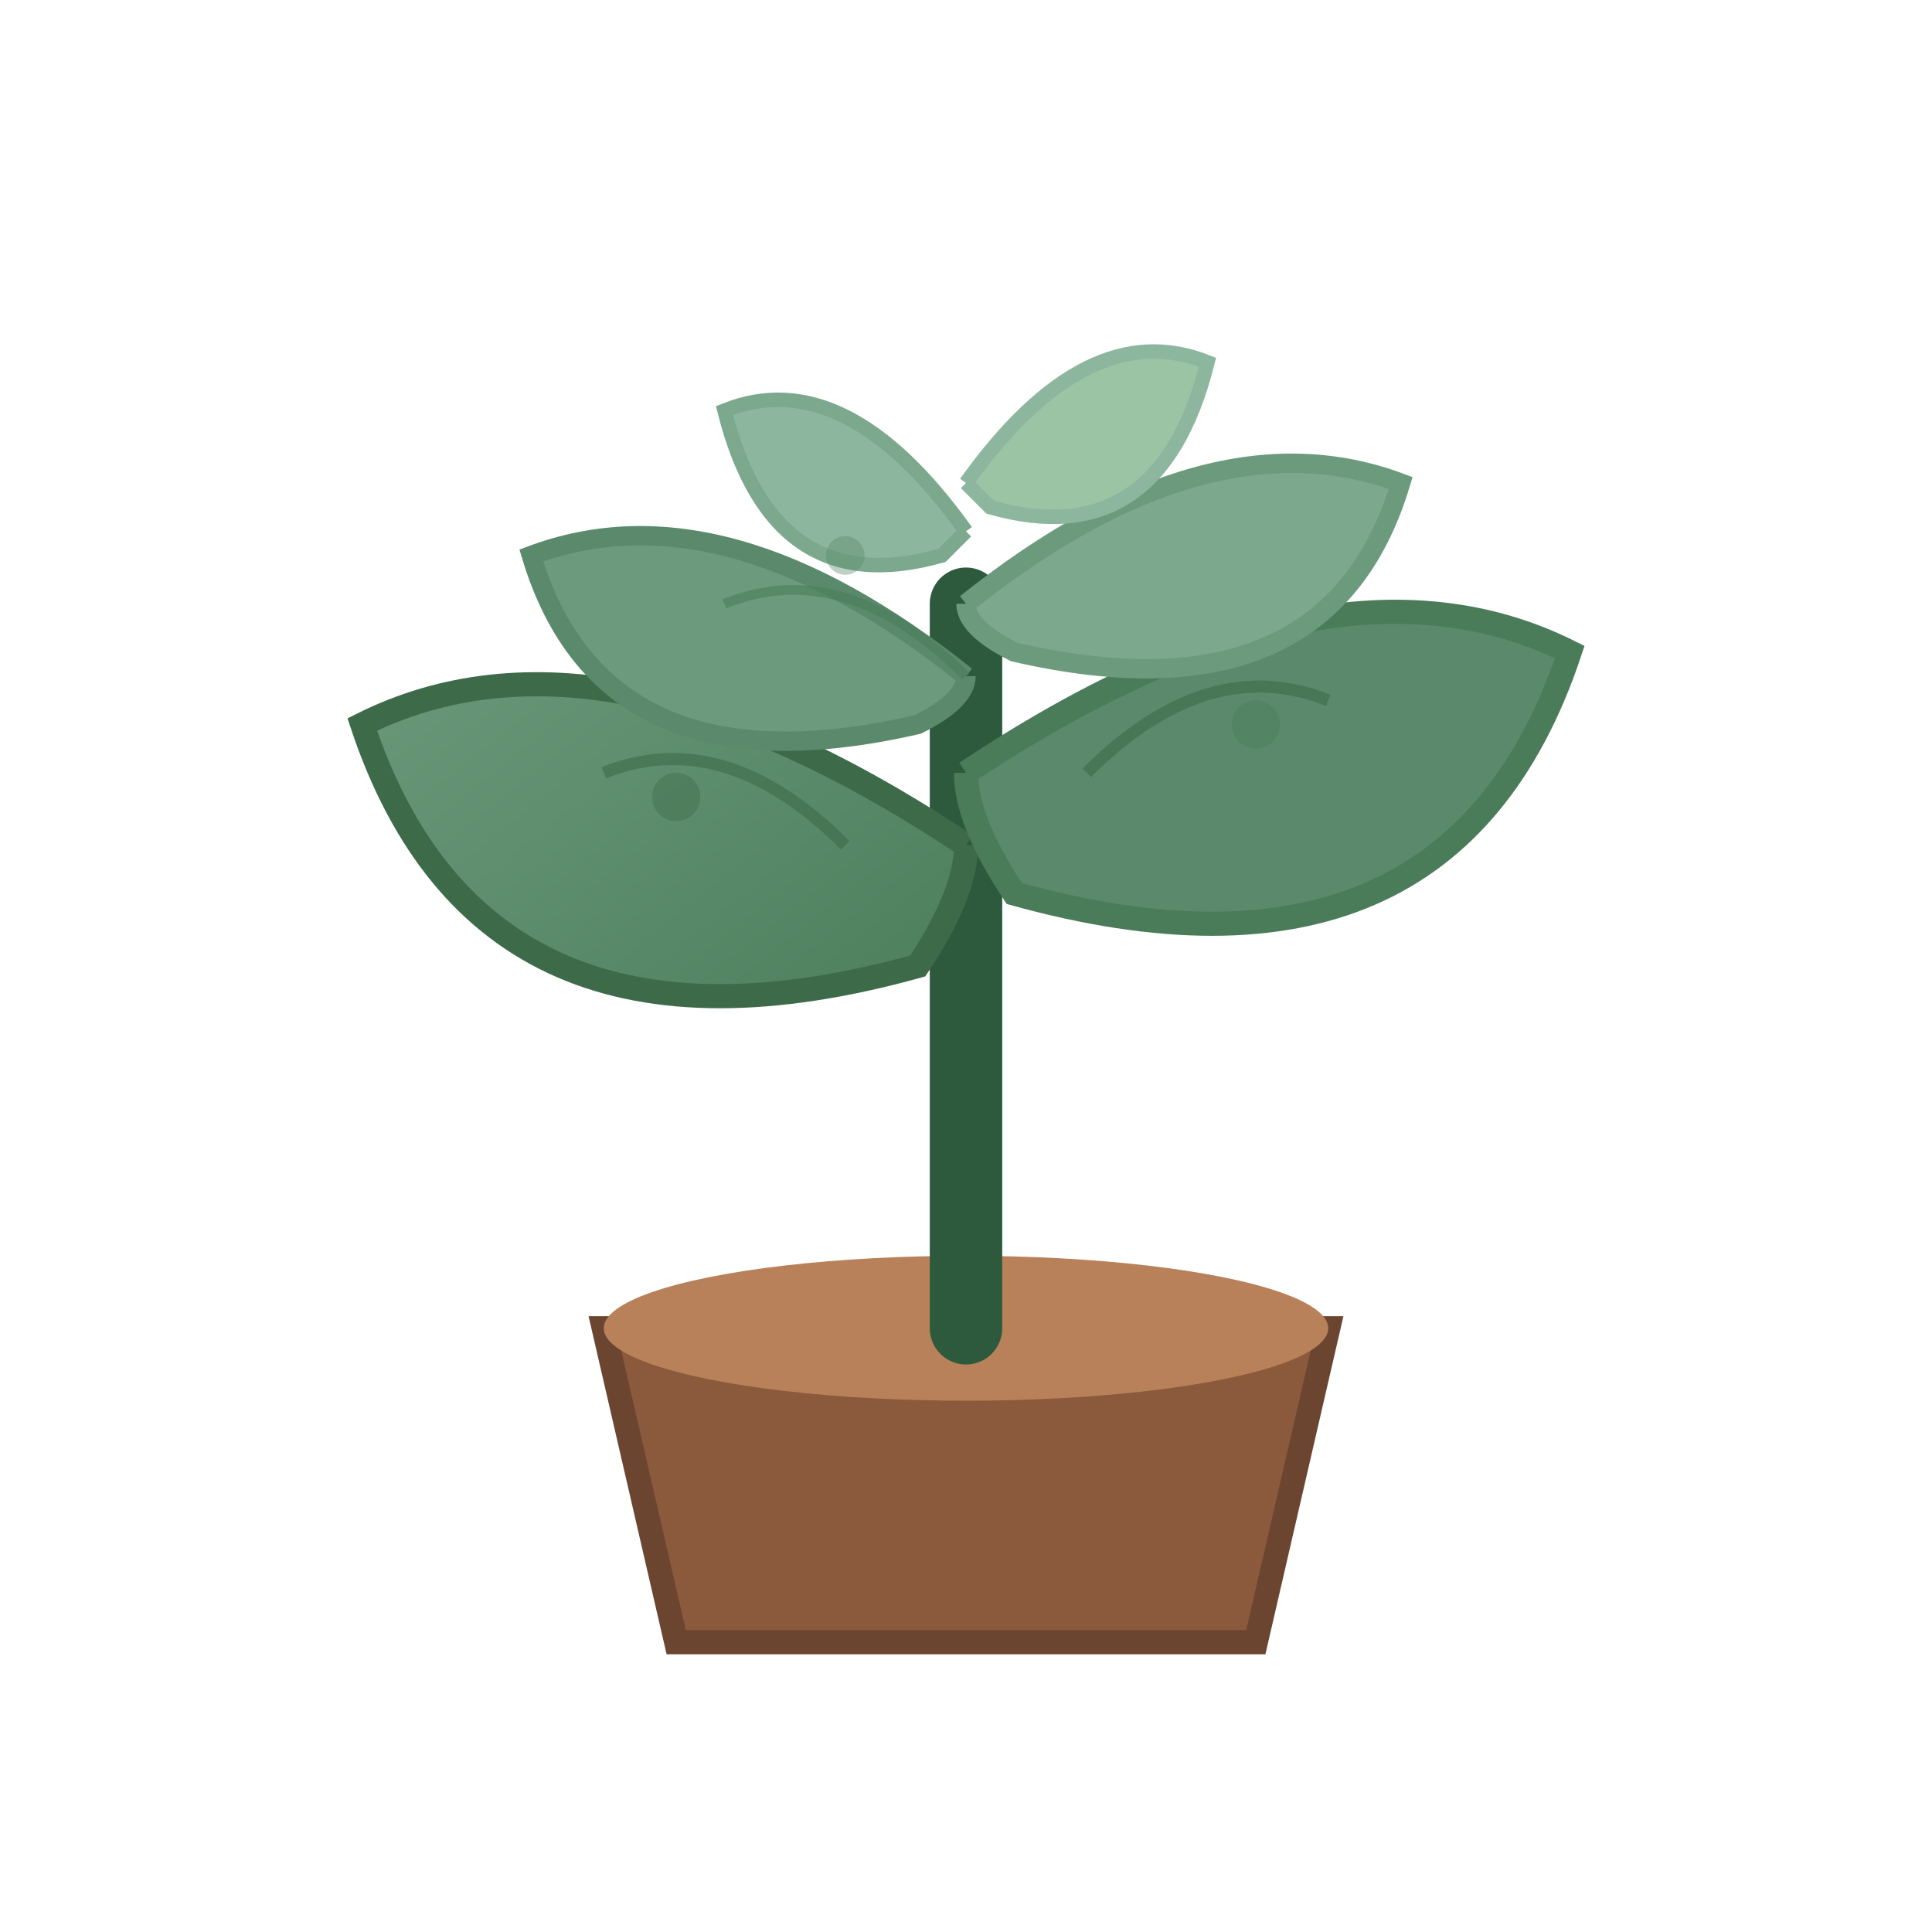 <svg width="80" height="80" viewBox="0 0 80 80" fill="none" xmlns="http://www.w3.org/2000/svg">
  <defs>
    <linearGradient id="leafGrad" x1="0%" y1="0%" x2="100%" y2="100%">
      <stop offset="0%" style="stop-color:#6b9a7c;stop-opacity:1" />
      <stop offset="100%" style="stop-color:#4a7c59;stop-opacity:1" />
    </linearGradient>
  </defs>
  
  <!-- Plant pot -->
  <path d="M25 55 L55 55 L52 68 L28 68 Z" fill="#8b5a3c" stroke="#6b4530" stroke-width="1"/>
  <ellipse cx="40" cy="55" rx="15" ry="3" fill="#b8815a"/>
  
  <!-- Main stem -->
  <path d="M40 55 L40 25" stroke="#2d5a3d" stroke-width="3" stroke-linecap="round"/>
  
  <!-- Large leaf (left) -->
  <path d="M40 35 Q25 25 15 30 Q20 45 38 40 Q40 37 40 35" fill="url(#leafGrad)" stroke="#3d6b4a" stroke-width="1"/>
  
  <!-- Large leaf (right) -->
  <path d="M40 32 Q55 22 65 27 Q60 42 42 37 Q40 34 40 32" fill="#5a8a6b" stroke="#4a7c59" stroke-width="1"/>
  
  <!-- Medium leaf (top left) -->
  <path d="M40 28 Q30 20 22 23 Q25 33 38 30 Q40 29 40 28" fill="#6b9a7c" stroke="#5a8a6b" stroke-width="0.8"/>
  
  <!-- Medium leaf (top right) -->
  <path d="M40 25 Q50 17 58 20 Q55 30 42 27 Q40 26 40 25" fill="#7ca88d" stroke="#6b9a7c" stroke-width="0.8"/>
  
  <!-- Small top leaves -->
  <path d="M40 22 Q35 15 30 17 Q32 25 39 23 Q40 22 40 22" fill="#8db69e" stroke="#7ca88d" stroke-width="0.6"/>
  <path d="M40 20 Q45 13 50 15 Q48 23 41 21 Q40 20 40 20" fill="#9bc4a5" stroke="#8db69e" stroke-width="0.6"/>
  
  <!-- Leaf details -->
  <path d="M25 32 Q30 30 35 35" stroke="#3d6b4a" stroke-width="0.5" opacity="0.6"/>
  <path d="M55 29 Q50 27 45 32" stroke="#3d6b4a" stroke-width="0.5" opacity="0.6"/>
  <path d="M30 25 Q35 23 40 28" stroke="#4a7c59" stroke-width="0.4" opacity="0.6"/>
  
  <!-- Decorative dots -->
  <circle cx="28" cy="33" r="1" fill="#3d6b4a" opacity="0.4"/>
  <circle cx="52" cy="30" r="1" fill="#4a7c59" opacity="0.4"/>
  <circle cx="35" cy="23" r="0.8" fill="#5a8a6b" opacity="0.4"/>
</svg>
